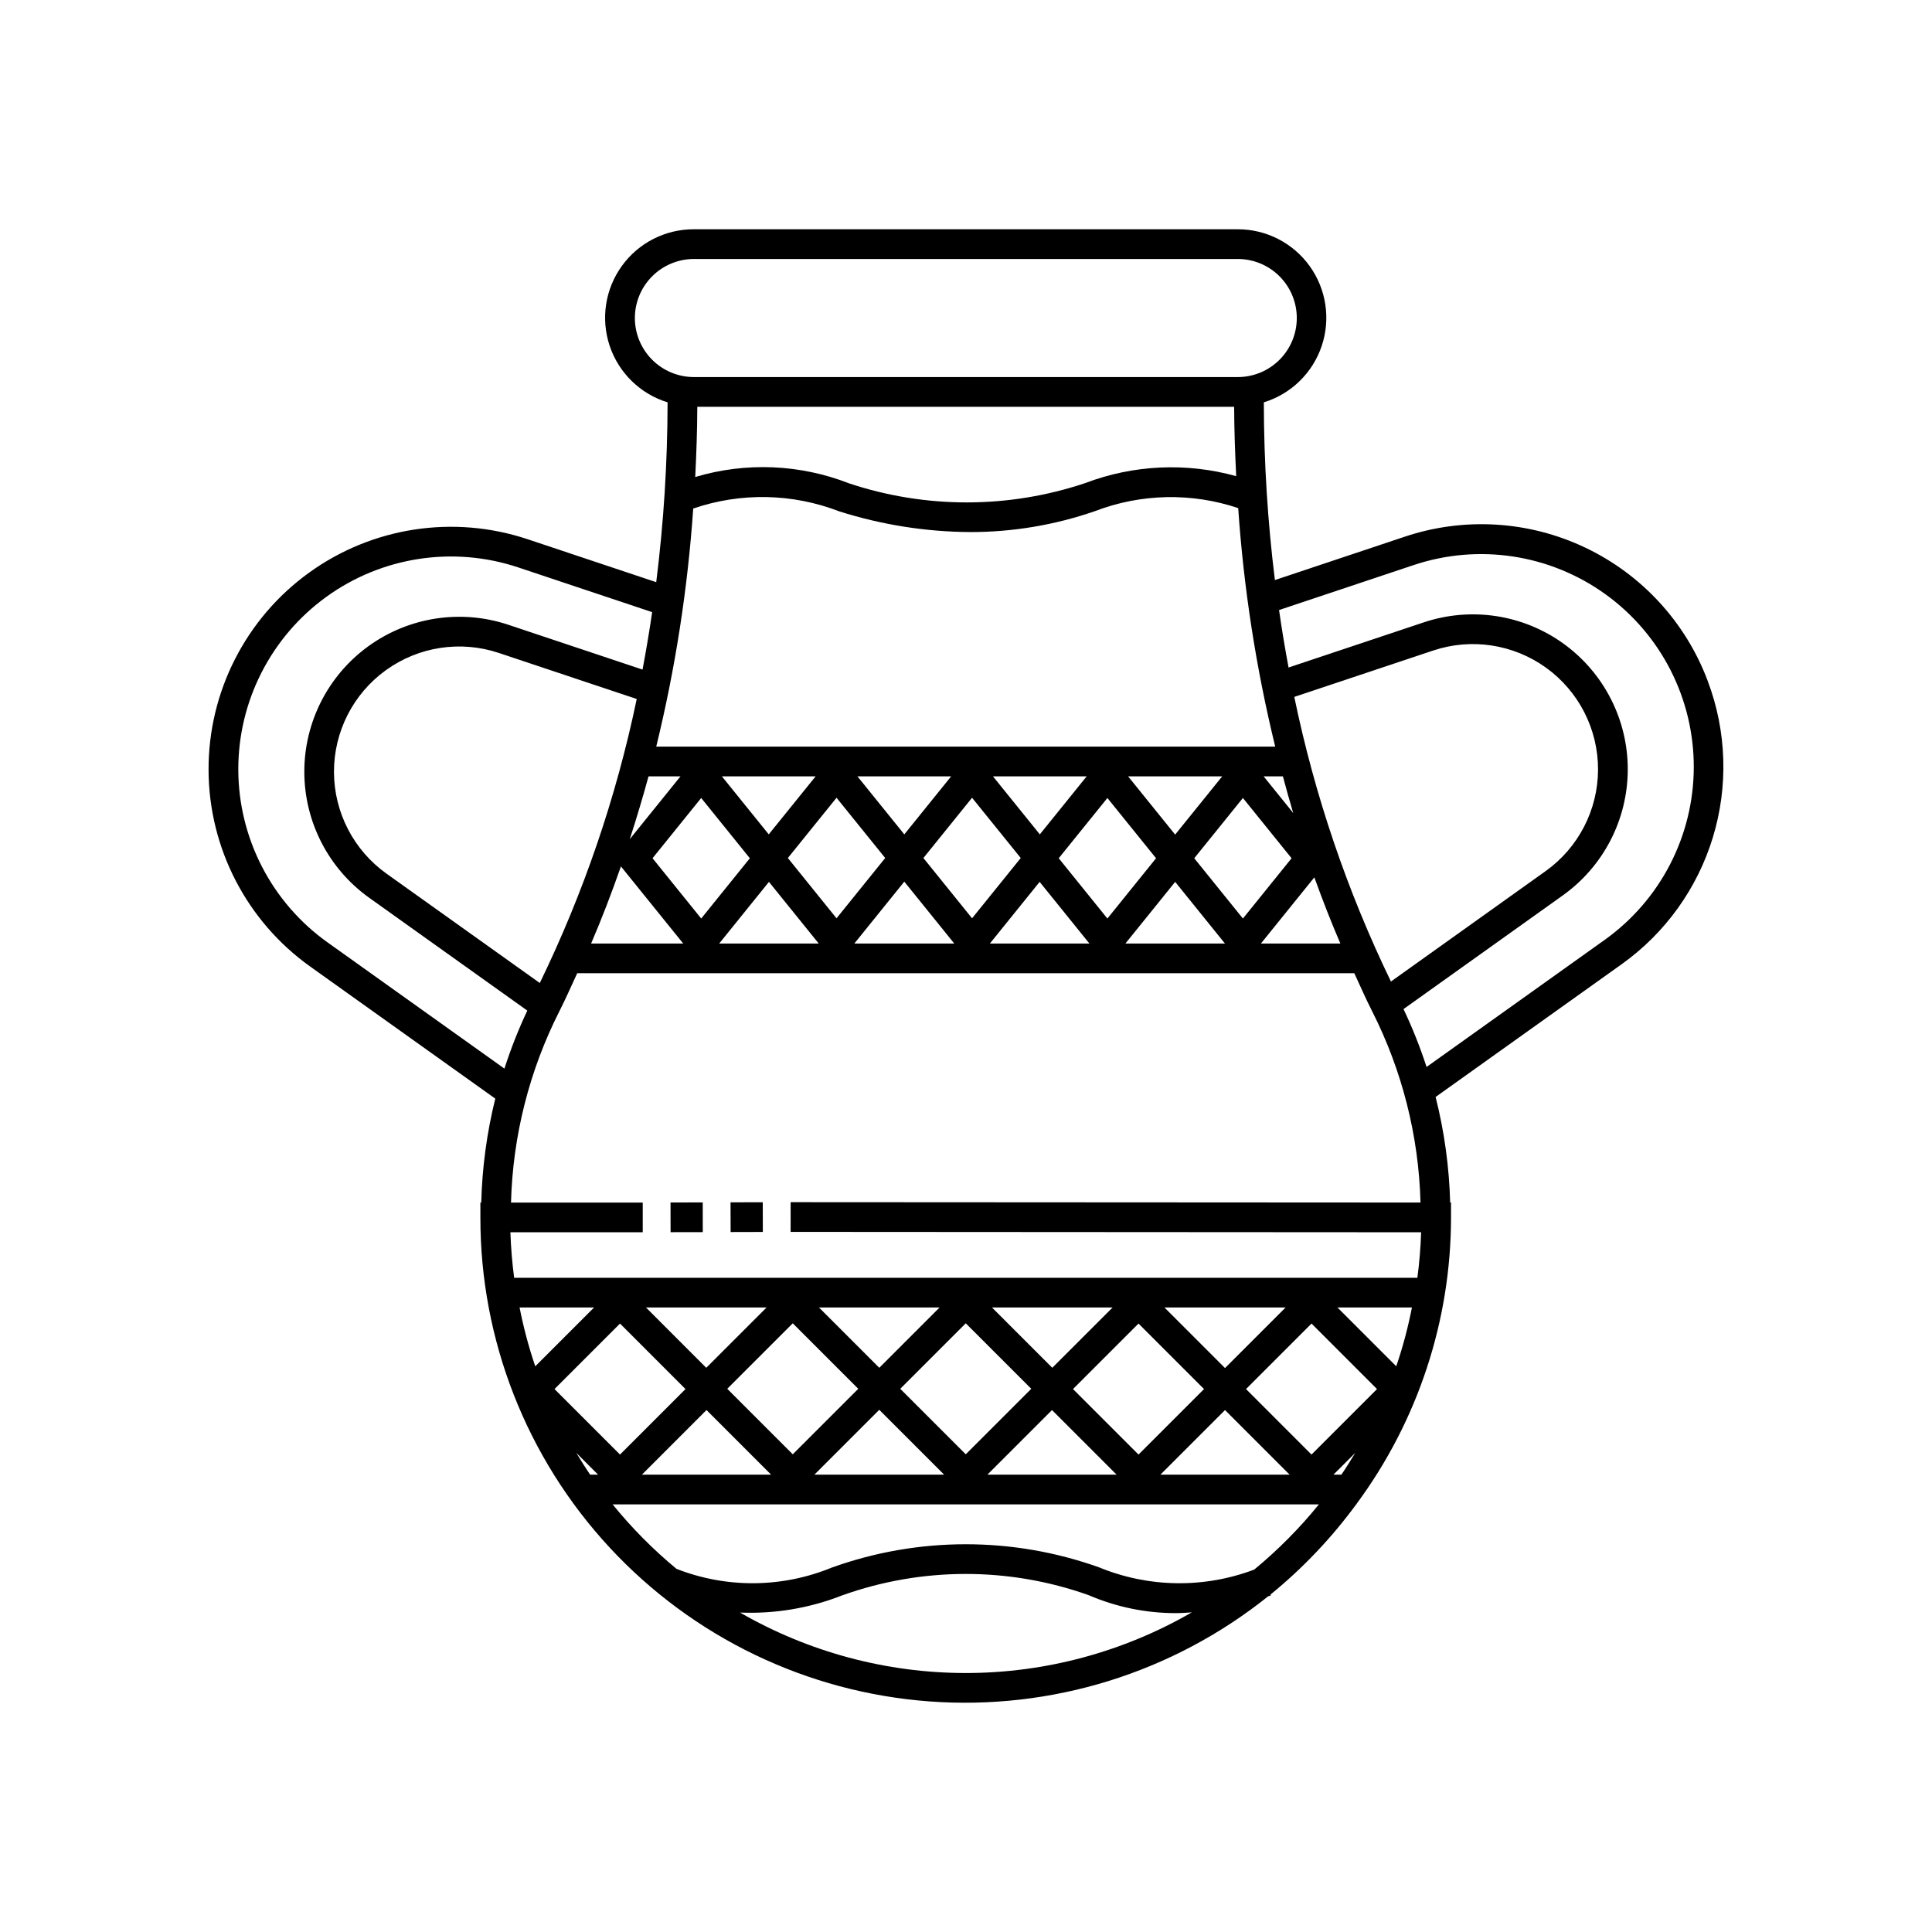 <?xml version="1.0" encoding="UTF-8"?>
<!-- Uploaded to: SVG Repo, www.svgrepo.com, Generator: SVG Repo Mixer Tools -->
<svg fill="#000000" width="800px" height="800px" version="1.1" viewBox="144 144 512 512" xmlns="http://www.w3.org/2000/svg">
 <path d="m596.61 324.57c-5.816-15.582-17.461-28.285-32.477-35.434-15.016-7.148-32.219-8.176-47.98-2.867l-34.293 11.453c-1.93-15.578-2.906-31.262-2.93-46.961v-0.137c7.227-2.223 12.938-7.789 15.34-14.957 2.406-7.164 1.207-15.051-3.215-21.18-4.422-6.133-11.531-9.754-19.09-9.73h-144.09c-7.559-0.02-14.664 3.602-19.086 9.734-4.422 6.129-5.617 14.012-3.215 21.18 2.406 7.164 8.113 12.73 15.34 14.953v0.137c-0.027 15.887-1.031 31.758-3.008 47.52l-34.059-11.375c-19.625-6.547-41.203-3.246-57.969 8.875-16.766 12.117-26.672 31.57-26.609 52.258s10.082 40.078 26.922 52.098l49.062 35.008c-2.234 9.02-3.481 18.258-3.719 27.547h-0.227v3.938-0.004c-0.039 32.457 12.207 63.727 34.281 87.52 22.074 23.797 52.336 38.352 84.703 40.746 32.367 2.391 64.441-7.559 89.773-27.848 0.242-0.082 0.477-0.141 0.719-0.227l-0.086-0.246c8.555-6.969 16.188-15 22.707-23.898h0.082v-0.109c16.258-21.98 25.039-48.598 25.047-75.938v-3.938h-0.227v0.004c-0.25-9.441-1.543-18.828-3.856-27.984l49.352-35.215c11.523-8.234 20.004-20.043 24.129-33.59 4.121-13.547 3.656-28.078-1.328-41.332zm-83.996 79.547c-11.613-23.992-20.215-49.328-25.613-75.43l36.809-12.289c10.137-3.387 21.281-1.684 29.941 4.574 8.66 6.258 13.777 16.305 13.746 26.988-0.031 10.684-5.207 20.699-13.906 26.906zm-225.56 0.391-40.637-28.992c-8.699-6.207-13.875-16.227-13.91-26.91-0.031-10.688 5.086-20.734 13.746-26.992 8.664-6.258 19.809-7.965 29.945-4.578l36.543 12.203c-5.43 26.051-14.059 51.332-25.691 75.27zm40.656-125.74c12.574-4.309 26.266-4.047 38.672 0.738 11.23 3.57 22.934 5.426 34.719 5.496 11.266 0.016 22.453-1.859 33.098-5.551 12.172-4.664 25.586-4.945 37.938-0.797 1.465 21.312 4.746 42.461 9.812 63.215h-164.04c5.059-20.719 8.336-41.828 9.805-63.102zm0.535-8.359c0.301-6.172 0.531-12.363 0.547-18.609h142.27c0.016 6.168 0.246 12.289 0.543 18.387-13.195-3.672-27.223-3.027-40.027 1.84-20.293 6.801-42.25 6.824-62.559 0.07-13.023-5.094-27.375-5.688-40.773-1.688zm-12.379 79.332h8.473l-13.445 16.648c1.781-5.481 3.441-11.031 4.973-16.648zm13.957 5.734 12.895 15.969-12.891 15.973-12.898-15.977zm5.488-5.734h24.84l-12.422 15.375zm30.379 5.672 12.898 15.969-12.898 15.977-12.898-15.977zm5.539-5.672h24.84l-12.418 15.379zm30.379 5.672 12.902 15.969-12.902 15.977-12.898-15.977zm5.539-5.672h24.836l-12.418 15.375zm30.324 5.734 12.898 15.969-12.898 15.977-12.898-15.977zm5.488-5.734h24.938l-12.469 15.438zm30.426 5.734 12.898 15.969-12.898 15.977-12.898-15.977zm5.488-5.734h5.109c0.879 3.254 1.762 6.5 2.731 9.707zm-170.32 23.863 16.504 20.438h-24.406c2.863-6.656 5.469-13.496 7.906-20.438zm39.227 4.102 13.191 16.336h-26.375zm35.867-0.062 13.242 16.398h-26.477zm35.867 0.062 13.191 16.336h-26.375zm35.918 0 13.191 16.336h-26.379zm36.883-1.199c2.148 5.941 4.426 11.805 6.891 17.535h-21.051zm-180.07-148.23c0.004-4.144 1.656-8.121 4.586-11.055 2.934-2.934 6.91-4.582 11.059-4.59h144.09c4.156-0.008 8.145 1.637 11.09 4.574 2.941 2.934 4.594 6.918 4.594 11.074s-1.652 8.145-4.594 11.078c-2.945 2.938-6.934 4.582-11.09 4.57h-144.09c-4.148-0.004-8.125-1.656-11.059-4.59-2.934-2.934-4.582-6.914-4.586-11.062zm-81.465 165.45c-14.777-10.543-23.574-27.562-23.629-45.715-0.055-18.152 8.641-35.223 23.352-45.855 14.715-10.633 33.648-13.527 50.867-7.777l35.457 11.844c-0.746 5.121-1.598 10.191-2.551 15.223l-35.582-11.883c-12.539-4.184-26.328-2.07-37.043 5.672-10.715 7.746-17.043 20.176-17.004 33.398 0.039 13.219 6.441 25.609 17.203 33.293l41.891 29.891c-2.352 4.988-4.375 10.125-6.062 15.375zm65.945 135.3 5.777 5.777h-2.102c-1.293-1.883-2.488-3.824-3.676-5.777zm28.938-16.91-17.355 17.359-17.359-17.359 17.359-17.359zm5.566 5.562 17.121 17.121-34.238 0.004zm5.5-5.633 17.359-17.355 17.359 17.359-17.359 17.355zm40.281 5.566 17.191 17.191h-34.379zm40.215-5.496-17.289 17.289-17.359-17.359 17.359-17.359 17.359 17.359zm5.566 5.566 17.121 17.121-34.242-0.004zm5.637-5.637 17.289-17.289 17.359 17.359-17.359 17.359-17.359-17.359zm40.215 5.637 17.121 17.121-34.246-0.004zm5.566-5.566 17.359-17.359 17.352 17.359-17.359 17.359zm28.945 16.906c-1.188 1.953-2.383 3.902-3.676 5.781h-2.106zm-4.715-38.523h19.742-0.004c-1.031 5.281-2.422 10.488-4.156 15.586zm-29.797 16.051-16.051-16.051h32.102zm-45.777-0.07-15.98-15.98h31.965zm-45.848 0-15.98-15.98h31.957zm-45.852 0-15.98-15.984h31.965zm-45.312-0.398-0.004 0.004c-1.734-5.098-3.125-10.305-4.156-15.586h19.742zm114.08 81.289c-20.996-0.008-41.621-5.535-59.812-16.023 9.238 0.379 18.453-1.168 27.055-4.551 21.117-7.551 44.191-7.578 65.32-0.066 7.312 3.156 15.195 4.777 23.156 4.766 1.379 0 2.785-0.109 4.188-0.203-18.211 10.523-38.875 16.07-59.906 16.078zm76.441-27.41c-13.277 5.016-27.965 4.805-41.094-0.59-22.918-8.188-47.965-8.168-70.867 0.062-13.164 5.406-27.902 5.523-41.148 0.324-6.188-5.121-11.855-10.844-16.918-17.082h187.18c-5.125 6.32-10.871 12.109-17.148 17.285zm44.238-89.395c-0.133 4.074-0.465 8.094-0.996 12.062h-239.36c-0.527-3.965-0.859-7.984-0.996-12.062h35.07v-7.871h-34.91c0.469-17.664 4.856-35.004 12.848-50.762 1.664-3.266 3.141-6.668 4.695-10.016h205.94c1.555 3.348 3.031 6.754 4.695 10.016 7.992 15.758 12.379 33.094 12.848 50.754l-166.92-0.094-0.008 7.871zm48.637-77.484-47.195 33.676c-1.703-5.238-3.746-10.363-6.109-15.34l42.223-30.133h-0.004c10.762-7.68 17.168-20.07 17.207-33.293 0.043-13.219-6.285-25.648-17-33.395s-24.504-9.855-37.043-5.668l-35.848 11.969c-0.945-5.035-1.785-10.113-2.519-15.23l35.691-11.922c17.215-5.75 36.148-2.856 50.863 7.777 14.711 10.629 23.402 27.695 23.352 45.848-0.051 18.152-8.844 35.168-23.617 45.711zm-239.02 69.574 0.016 7.871-8.535 0.016-0.016-7.871zm15.906-0.047 0.023 7.871-8.535 0.023-0.023-7.871z"/>
</svg>